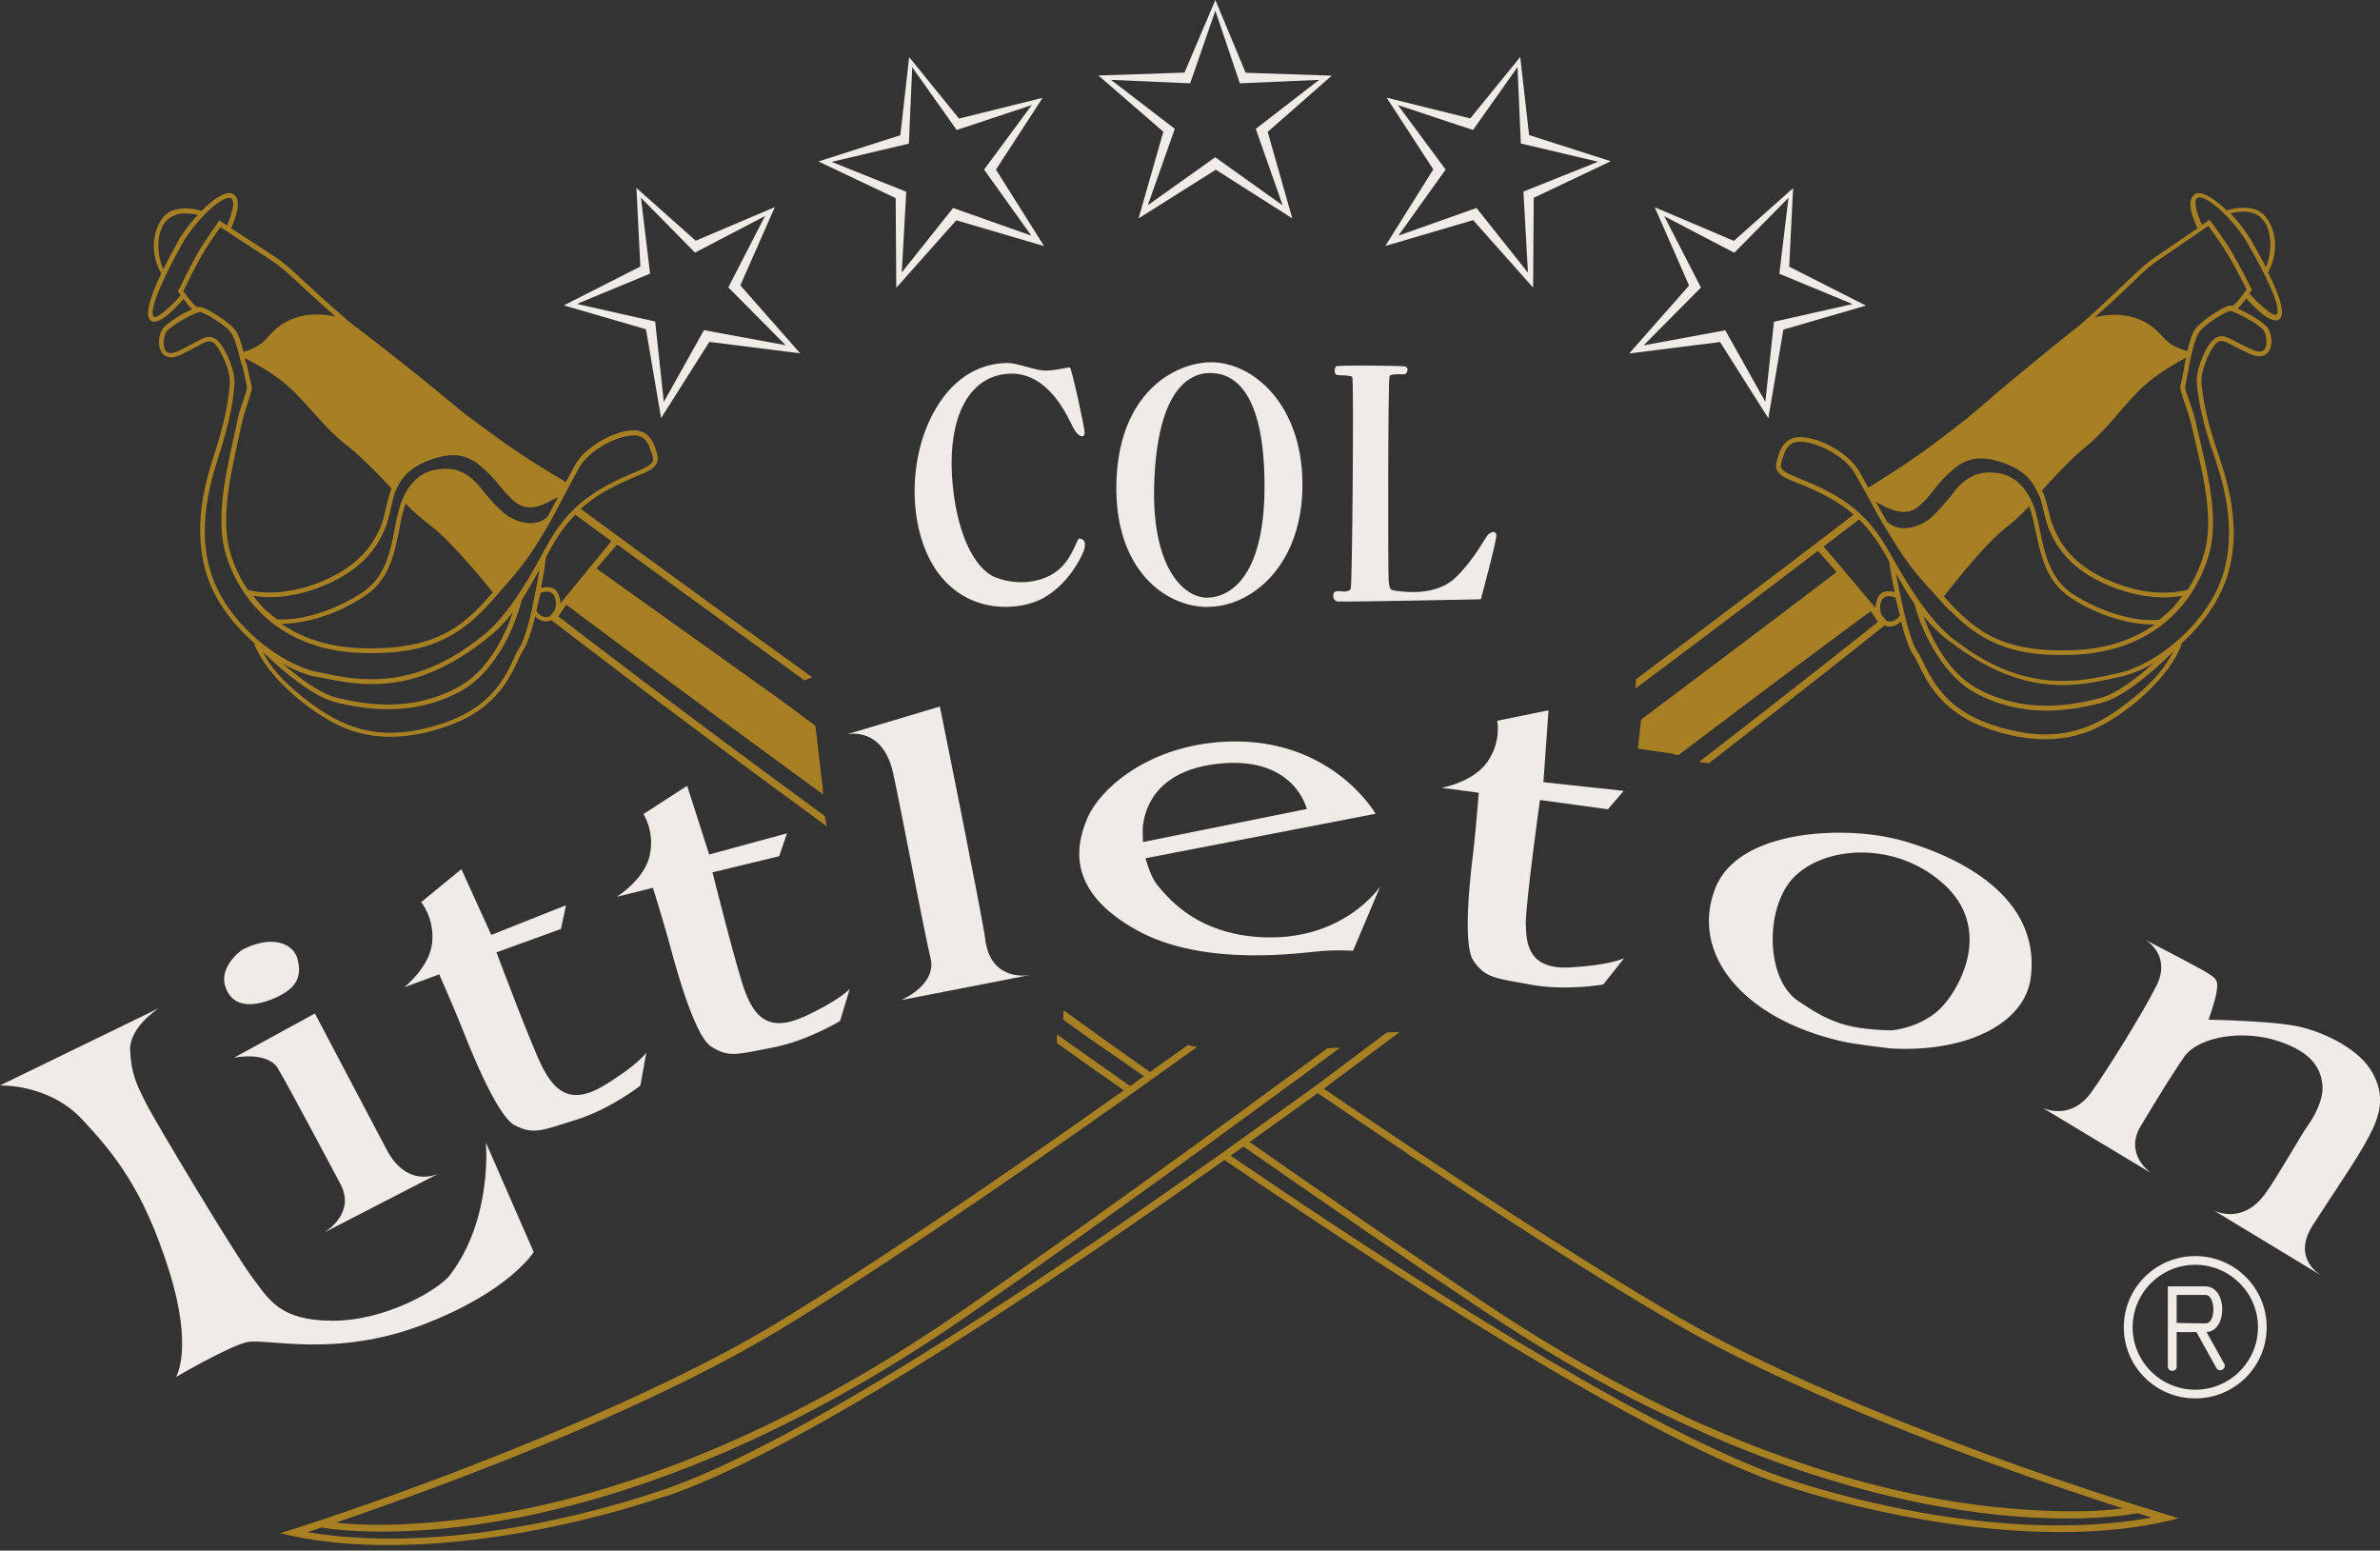 <svg xmlns="http://www.w3.org/2000/svg" width="175" height="114" viewBox="0 0 175 114" fill="none"><rect x="0" y="0" width="175" height="114" fill="#333333" stroke="none"/><g clip-path="url(#clip0_629_1170)"><path d="M160.051 97.25V95.204H162.161C162.938 95.204 162.938 97.292 162.193 97.292C161.393 97.292 160.52 97.271 160.04 97.26M162.235 97.932C163.812 97.878 163.791 94.575 162.161 94.575H159.401V100.467C159.401 100.894 160.051 100.894 160.051 100.467V97.921C160.413 97.953 160.903 97.942 161.5 97.932L162.97 100.574C163.183 100.947 163.748 100.638 163.546 100.265L162.246 97.932H162.235Z" fill="#EFEBE7"></path><path d="M161.415 102.172C158.879 102.172 156.812 100.116 156.812 97.58C156.812 95.044 158.879 92.987 161.415 92.987C163.951 92.987 166.028 95.044 166.028 97.58C166.028 100.116 163.961 102.172 161.415 102.172ZM161.415 92.348C158.506 92.348 156.162 94.692 156.162 97.58C156.162 100.467 158.506 102.811 161.415 102.811C164.324 102.811 166.668 100.467 166.668 97.58C166.668 94.692 164.324 92.348 161.415 92.348Z" fill="#EFEBE7"></path><path d="M174.169 83.59C175.043 81.949 175.394 80.564 174.435 78.848C173.476 77.122 170.94 75.918 169.108 75.492C168.309 75.3 166.913 75.172 165.613 75.098C163.94 74.991 162.395 74.97 162.395 74.97C162.395 74.97 162.917 73.51 163.002 72.817C163.098 72.125 163.002 71.954 162.31 71.528C161.638 71.113 158.08 69.269 157.792 69.12C157.984 69.237 159.625 70.356 158.559 72.477C157.43 74.714 154.745 78.966 153.764 80.319C152.294 82.343 150.44 81.555 150.205 81.459L158.197 86.264C158.016 86.147 156.172 84.794 157.43 82.748C158.74 80.585 159.518 79.296 160.562 77.751C161.351 76.579 163.439 75.993 165.538 76.153C166.22 76.206 166.902 76.334 167.531 76.547C170.152 77.41 170.674 78.699 170.77 79.818C170.855 80.937 170.067 82.237 169.63 82.844C169.193 83.441 167.488 86.488 166.572 87.745C164.984 89.94 163.12 89.152 162.779 88.992L170.61 93.734C170.035 93.339 168.724 92.156 170.056 90.079C171.718 87.49 173.295 85.252 174.158 83.611" fill="#EFEBE7"></path><path d="M142.864 73.947C141.426 75.545 139.145 75.748 139.145 75.748H138.932C135.672 75.662 134.404 75.066 132.22 73.595C130.035 72.125 129.78 67.692 131.346 65.199C133.179 62.279 139.05 61.502 142.907 64.986C146.444 68.172 144.26 72.402 142.864 73.947ZM139.465 61.704C135.746 60.734 127.83 60.894 126.114 65.327C124.282 70.058 128.032 74.81 135.278 76.525C136.535 76.824 138.858 77.037 138.943 77.079H138.964C144.526 77.41 148.884 75.289 149.321 71.869C150.152 65.327 142.779 62.556 139.465 61.693" fill="#EFEBE7"></path><path d="M112.188 68.001C112.167 66.456 113.232 58.816 113.232 58.816L118.229 59.498L119.391 58.145L113.488 57.506L113.861 52.221L110.089 52.988C110.089 52.988 110.419 54.49 109.375 56.003C108.331 57.516 105.997 57.921 105.997 57.921L108.736 58.283C108.736 58.283 108.523 60.862 108.384 62.141C108.235 63.419 107.436 69.365 108.352 70.654C109.247 71.933 109.972 71.911 112.55 72.391C115.129 72.87 117.888 72.38 117.888 72.38L119.423 70.441C119.37 70.473 118.4 70.952 115.502 71.123C112.497 71.304 112.209 69.535 112.199 67.99" fill="#EFEBE7"></path><path d="M84.058 60.606C84.144 59.999 84.581 56.547 89.897 56.12C95.225 55.684 96.088 59.477 96.088 59.477L84.037 61.906C84.037 61.906 84.005 60.851 84.048 60.606M92.337 68.875C88.246 68.534 86.232 66.456 85.103 65.081C84.581 64.442 84.229 63.099 84.229 63.099L101.149 59.828C101.149 59.828 97.75 53.883 89.546 54.565C84.154 55.023 80.819 58.102 79.945 60.169C79.072 62.236 78.464 65.518 83.526 68.353C88.587 71.208 95.992 69.993 97.313 69.908C98.613 69.823 99.487 69.908 99.487 69.908L101.49 65.167C101.49 65.167 98.699 69.397 92.337 68.875Z" fill="#EFEBE7"></path><path d="M98.166 43.483C97.942 43.654 97.995 44.155 98.336 44.219C98.677 44.272 108.885 44.059 108.885 44.059C108.885 44.059 110.078 39.658 110.025 39.328C109.961 38.987 109.684 39.104 109.46 39.264C109.226 39.434 108.544 40.969 107.063 42.429C105.582 43.888 103.184 43.494 102.673 43.441C102.172 43.388 102.172 43.281 102.108 42.706C102.055 42.152 102.055 27.895 102.172 27.661C102.289 27.437 103.131 27.554 103.312 27.501C103.483 27.437 103.653 26.989 103.259 26.936C102.865 26.883 98.358 26.829 98.24 26.936C98.123 27.053 98.07 27.501 98.294 27.565C98.517 27.618 99.317 27.565 99.434 27.724C99.551 27.906 99.434 43.111 99.317 43.292C99.061 43.675 98.4 43.345 98.177 43.515" fill="#EFEBE7"></path><path d="M84.879 35.258C85.145 29.131 87.116 27.661 88.576 27.448C88.672 27.437 88.768 27.427 88.864 27.427C90.356 27.373 92.859 28.215 92.977 35.258C93.094 42.301 90.526 43.878 88.821 43.942H88.789C87.074 43.974 84.591 41.768 84.879 35.258ZM88.789 44.613C88.853 44.613 88.917 44.613 88.992 44.613C92.242 44.496 95.832 41.353 95.768 35.492C95.715 29.632 92.018 26.51 88.864 26.638C88.736 26.638 88.619 26.649 88.491 26.67C85.849 26.968 82.247 29.312 82.087 35.492C81.927 41.832 85.635 44.624 88.8 44.624" fill="#EFEBE7"></path><path d="M72.455 69.099C72.114 66.765 69.109 51.944 69.109 51.944L62.258 53.99C62.471 53.947 64.868 53.478 65.646 56.728C66.051 58.444 67.948 68.502 68.427 70.463C68.896 72.423 66.254 73.531 66.254 73.531L75.705 71.688C75.129 71.773 72.849 71.944 72.444 69.099" fill="#EFEBE7"></path><path d="M79.349 39.595C79.178 39.595 78.891 41.012 77.814 41.907C76.728 42.812 74.906 43.09 73.254 42.472C71.603 41.854 70.239 39.03 69.994 34.917C69.77 30.804 71.134 27.703 74.106 27.48C77.069 27.256 78.496 30.634 78.901 31.422C79.306 32.211 79.754 32.211 79.754 31.816C79.754 31.422 78.795 27.086 78.677 27.022C78.56 26.968 77.932 27.192 77.026 27.245C76.11 27.299 74.852 26.627 73.883 26.691C72.913 26.745 70.292 27.022 68.459 30.687C66.637 34.352 66.872 39.595 69.205 42.408C71.539 45.221 75.023 44.826 76.568 44.048C78.102 43.26 79.136 41.736 79.594 40.724C80.052 39.712 79.53 39.595 79.37 39.595" fill="#EFEBE7"></path><path d="M59.083 74.756C56.355 76.014 55.428 74.479 54.842 73.051C54.256 71.624 52.391 64.133 52.391 64.133L57.293 62.95L57.868 61.267L52.146 62.822L50.527 57.772L47.309 59.85C47.309 59.85 48.172 61.128 47.767 62.918C47.373 64.644 45.465 65.859 45.348 65.934L48.012 65.273C48.012 65.273 48.779 67.756 49.12 68.992C49.461 70.228 50.942 76.046 52.274 76.93C53.585 77.793 54.235 77.505 56.813 77.015C59.381 76.525 61.768 75.065 61.768 75.065L62.482 72.7C62.482 72.7 61.81 73.51 59.083 74.767" fill="#EFEBE7"></path><path d="M44.368 79.828C41.8 81.384 40.703 79.956 39.957 78.603C39.211 77.25 36.505 70.015 36.505 70.015L41.246 68.299L41.619 66.552L36.121 68.736L33.926 63.899L30.964 66.328C30.964 66.328 31.965 67.5 31.774 69.322C31.582 71.091 29.824 72.498 29.717 72.583L32.296 71.635C32.296 71.635 33.34 74.011 33.819 75.204C34.299 76.387 36.43 82.002 37.858 82.737C39.254 83.451 39.871 83.1 42.376 82.322C44.879 81.544 47.085 79.818 47.085 79.818L47.522 77.388C47.522 77.388 46.947 78.273 44.379 79.828" fill="#EFEBE7"></path><path d="M33.127 93.701C32.274 94.82 28.385 97.1 24.464 97.1C20.532 97.1 19.755 95.502 18.551 93.915C17.336 92.327 11.38 82.418 10.708 81.054C10.037 79.711 9.654 78.955 9.568 77.229C9.494 75.609 11.433 74.288 11.667 74.128L-0.011 79.807C-0.011 79.807 3.559 79.647 6.041 82.3C8.524 84.954 10.559 87.532 12.403 93.329C14.246 99.114 12.946 101.235 12.946 101.235C12.946 101.235 16.771 98.997 18.156 98.677C19.541 98.358 24.592 99.86 31.017 97.42C37.453 94.98 39.243 92.05 39.243 92.05L35.727 84.005C35.727 84.005 36.238 89.588 33.116 93.701" fill="#EFEBE7"></path><path d="M20.437 78.56C21.214 79.85 23.814 84.783 25.018 87.02C26.148 89.109 24.134 90.43 23.825 90.622L32.242 86.285C32.008 86.392 29.909 87.297 28.439 84.538C27.639 83.025 23.154 74.511 23.154 74.511L17.208 77.761C17.208 77.761 19.648 77.26 20.437 78.549" fill="#EFEBE7"></path><path d="M20.543 73.212C22.12 72.434 22.12 71.4 21.864 70.462C21.609 69.514 20.224 68.651 17.943 69.759C17.421 70.015 16.196 71.219 16.537 72.423C17.07 74.32 18.977 73.989 20.543 73.222" fill="#EFEBE7"></path><path d="M120.669 52.903C129.609 46.201 135.075 42.035 135.075 42.035L137.366 44.581C137.366 44.581 131.932 48.8 123.195 55.439L120.435 55.044L120.669 52.903ZM59.946 53.35C60.042 53.904 60.276 56.27 60.511 58.038C50.559 50.74 41.768 44.07 41.768 44.07L43.654 41.651L57.314 51.4" fill="#A88024"></path><path d="M143.407 44.944C142.79 44.315 142.214 43.622 141.575 42.93C140.637 41.917 139.838 40.777 139.124 39.605C138.9 39.243 138.677 38.881 138.464 38.518L138.762 38.359C139.689 39.243 141.17 38.742 141.948 38.092C142.353 37.751 142.981 37.037 143.322 36.611L143.631 36.217C144.537 35.077 145.475 34.523 147.052 34.81C148.234 35.023 149.023 35.993 149.428 36.952C149.577 37.293 149.683 37.655 149.769 38.007C149.801 38.124 149.822 38.241 149.854 38.359C150.291 40.319 150.557 42.493 152.454 43.697C154.159 44.794 156.641 45.743 158.74 45.572C158.74 45.572 159.38 45.093 159.731 44.72C160.051 44.389 160.456 43.803 160.456 43.803C159.593 43.963 157.898 44.08 155.704 43.303C152.507 42.163 151.25 40.404 150.621 38.806C150.504 38.508 150.419 38.199 150.344 37.89C150.216 37.378 150.11 36.846 149.918 36.345L150.237 36.228C150.387 36.6 150.493 36.995 150.6 37.442C150.706 37.879 150.802 38.305 150.962 38.678C151.548 40.191 152.731 41.875 155.831 42.972C157.376 43.526 158.666 43.612 159.571 43.558C160.232 43.516 160.69 43.398 160.871 43.345C161.532 42.312 161.937 41.246 162.161 40.33C162.821 37.591 161.724 33.894 161.116 31.177C160.925 30.314 160.594 29.6 160.37 28.79C160.328 28.641 160.296 28.481 160.328 28.343C160.413 28.023 160.509 27.522 160.616 26.968L160.946 27.032C160.818 27.682 160.722 28.236 160.679 28.428C160.637 28.577 160.85 29.121 160.903 29.259C161.063 29.707 161.276 30.293 161.457 31.049C161.457 31.07 161.468 31.092 161.468 31.113C162.097 33.894 163.183 37.591 162.512 40.415C162.288 41.374 161.852 42.493 161.074 43.686C159.582 45.913 156.908 47.959 152.486 48.14C148.66 48.289 146.018 47.597 143.429 44.922M145.688 46.371C147.201 47.33 149.215 47.927 152.464 47.799C155.022 47.703 156.971 46.957 158.442 45.913C158.08 45.913 157.558 45.902 156.908 45.796C155.714 45.593 154.073 45.125 152.294 43.974C150.291 42.695 150.003 40.479 149.545 38.422C149.46 38.028 149.353 37.613 149.204 37.218C148.639 37.826 148.021 38.391 147.393 38.881C146.604 39.488 145.496 40.724 144.569 41.822C143.855 42.674 143.194 43.516 142.928 43.846C143.759 44.773 144.633 45.689 145.709 46.361" fill="#A88024"></path><path d="M130.973 34.395C131.058 34.587 131.357 34.8 132.241 35.151C135.224 36.324 136.982 37.474 138.538 39.946C138.698 40.202 138.858 40.468 139.018 40.756C139.849 42.248 141.607 45.38 143.546 46.915C146.572 49.301 149.694 50.484 153.487 49.93C154.34 49.813 155.118 49.621 155.81 49.472C157.142 49.184 158.74 48.3 160.179 47.032C161.702 45.679 163.013 43.889 163.546 41.928C164.057 40.021 163.951 38.178 163.642 36.558C163.333 34.938 162.811 33.564 162.502 32.615C162.31 32.019 162.15 31.465 162.022 30.953C161.734 29.834 161.596 28.907 161.532 28.183C161.436 27.107 162.32 25.125 162.938 24.827C163.269 24.667 163.524 24.699 163.887 24.858C164.228 25.008 164.707 25.295 165.538 25.679C166.295 26.031 166.529 25.764 166.614 25.455C166.721 25.061 166.593 24.507 166.455 24.294C166.135 23.825 164.27 22.866 163.983 22.866C163.716 22.866 162.043 23.857 161.67 24.475C161.361 24.976 161.106 26.127 160.925 27.075L160.594 27.011C160.637 26.787 160.69 26.542 160.733 26.297C159.433 26.99 158.112 27.831 157.11 28.886C155.863 30.186 154.798 31.689 153.381 32.829C152.688 33.383 151.878 34.192 151.239 34.874C150.674 35.471 150.248 35.95 150.152 36.057C150.174 36.121 150.205 36.185 150.227 36.249L149.907 36.366L149.79 36.153C149.438 35.311 148.767 34.555 147.371 34.054C145.922 33.532 144.729 33.521 143.589 34.533C143.12 34.938 142.704 35.364 142.321 35.855C140.829 37.783 140.222 38.188 137.931 36.899L138.751 38.359L138.453 38.518C138.155 38.018 137.877 37.506 137.6 36.995L137.291 36.419C137.291 36.419 136.418 34.821 136.226 34.555C135.469 33.479 133.594 32.477 132.347 32.477C131.751 32.477 131.367 32.754 131.122 33.564C131.058 33.766 130.877 34.203 130.973 34.416M130.621 34.033C130.813 33.116 131.197 32.136 132.347 32.136C133.722 32.136 135.693 33.202 136.514 34.363C136.716 34.651 136.993 35.141 137.377 35.855C137.803 35.588 138.794 34.981 139.966 34.203C140.445 33.873 140.978 33.511 141.522 33.127C142.821 32.168 144.047 31.22 144.59 30.794C144.91 30.527 145.23 30.25 145.549 29.984C148.948 27.043 152.262 24.432 153.04 23.804C153.722 23.207 154.297 22.674 154.798 22.205C155.746 21.321 156.417 20.66 156.972 20.149C157.515 19.637 157.941 19.265 158.367 18.977L161.585 16.782C161.511 16.622 161.34 16.27 161.212 15.866C161.074 15.418 160.903 14.683 161.329 14.321C161.862 13.862 163.002 14.821 163.354 15.13C163.482 15.237 163.599 15.354 163.727 15.471C164.611 15.184 165.922 15.109 166.561 15.898C167.499 17.048 167.488 18.774 166.764 20.021C167.477 21.428 168.021 22.834 167.701 23.346C167.2 24.134 165.655 22.493 165.165 21.928L165.059 22.078C164.899 22.28 164.739 22.504 164.547 22.696C165.293 23.015 166.465 23.686 166.742 24.113C167.296 24.922 167.105 26.798 165.378 25.999C164.547 25.615 164.078 25.327 163.727 25.178C163.418 25.04 163.279 25.04 163.088 25.136C162.651 25.349 161.788 27.16 161.873 28.162C161.958 29.184 162.214 30.634 162.821 32.52C163.13 33.468 163.652 34.864 163.972 36.494C164.292 38.135 164.409 40.032 163.876 42.013C163.322 44.027 162.001 45.86 160.445 47.256C159.678 49.696 156.268 52.658 153.796 53.681C152.155 54.363 150.11 54.64 147.403 53.947C144.505 53.191 142.608 51.923 141.308 49.333C141.095 48.928 140.914 48.481 140.658 48.097C140.349 47.65 140.051 46.723 139.774 45.679C139.38 46.084 138.943 46.148 138.581 45.977C137.494 46.84 132.625 50.729 125.656 56.11L124.921 56.025C132.06 50.516 137.025 46.563 138.08 45.721L137.558 44.933C137.558 44.933 131.889 49.088 123.418 55.513L122.992 55.449C131.644 48.918 137.27 44.592 137.27 44.592L133.669 40.5C130.802 42.685 126.072 46.275 120.254 50.623L120.307 49.93C129.257 43.228 135.576 38.391 136.301 37.837C135.192 36.867 133.871 36.185 132.102 35.482C131.463 35.237 130.419 34.896 130.611 34.022M138.709 40.916C138.069 39.786 137.43 38.913 136.695 38.188L134.095 40.181L137.899 44.688C137.909 44.432 137.973 44.155 138.123 43.857C138.336 43.42 138.879 43.42 139.305 43.537C139.124 42.631 138.975 41.8 138.911 41.278L138.698 40.905L138.709 40.916ZM139.359 43.931C138.25 43.494 138.101 44.571 138.346 45.21L138.709 45.636C139.231 45.86 139.614 45.38 139.7 45.252C139.582 44.794 139.486 44.325 139.369 43.921M141.649 49.163C142.896 51.667 144.718 52.871 147.52 53.596C150.685 54.416 153.232 53.99 155.789 52.136C157.376 50.996 158.911 49.674 159.806 47.895C158.495 49.195 156.226 51.241 154.51 51.678C152.134 52.285 148.767 52.818 145.293 50.974C143.045 49.781 141.426 46.851 140.765 44.4C140.275 43.697 139.849 42.94 139.412 42.173C139.508 42.685 139.636 43.377 139.795 44.091C140.126 45.625 140.552 47.266 140.967 47.874C141.234 48.268 141.415 48.726 141.628 49.142M143.333 47.149C142.566 46.563 141.948 45.934 141.415 45.274C142.001 46.893 143.237 49.483 145.453 50.655C148.799 52.434 152.059 51.933 154.414 51.326C155.64 51.006 157.195 49.792 158.389 48.726C157.526 49.237 156.662 49.6 155.895 49.76C154.095 50.154 152.571 50.495 150.696 50.324C148.607 50.143 146.178 49.333 143.344 47.138M155.054 22.397L154.031 23.335C155.576 22.93 157.302 23.143 158.516 24.241C159.273 24.933 159.294 25.253 160.381 25.668C160.498 25.711 160.669 25.764 160.839 25.807C160.999 25.125 161.18 24.507 161.404 24.209C161.852 23.591 163.556 22.461 163.993 22.461C164.057 22.461 164.174 22.483 164.27 22.429C164.643 22.056 164.92 21.651 165.197 21.278C164.995 20.884 164.217 19.371 163.759 18.625C163.343 17.933 162.64 16.974 162.384 16.611C161.862 16.974 160.008 18.231 158.591 19.201C158.186 19.467 157.792 19.819 157.238 20.341C156.694 20.852 156.023 21.523 155.075 22.397M165.251 17.858C164.665 16.846 163.247 15.152 162.118 14.619C160.882 14.033 161.638 15.961 161.915 16.537L162.47 16.153C162.47 16.153 163.535 17.592 164.057 18.455C164.579 19.318 165.592 21.31 165.592 21.31L165.389 21.577L165.645 21.854C165.869 22.088 167.2 23.441 167.414 23.09C167.786 22.514 166.327 19.723 165.229 17.837M166.678 19.478C167.243 17.89 167.009 15.407 164.771 15.567C164.515 15.578 164.26 15.62 164.004 15.684C164.579 16.292 165.133 16.995 165.528 17.666C165.847 18.22 166.241 18.924 166.614 19.637L166.678 19.478Z" fill="#A88024"></path><path d="M48.918 110.004C41.363 112.571 29.408 114.926 20.618 112.721C21.566 112.422 22.536 112.103 23.58 111.762C34.565 108.096 48.545 102.46 57.08 97.292C63.941 93.136 73.084 86.924 82.631 80.159L79.615 78.038C78.912 77.537 78.688 77.388 78.635 77.346C78.571 77.303 78.358 77.143 77.719 76.685V76.046C79.85 77.58 77.719 76.046 79.945 77.623L83.099 79.85L84.112 79.125C80.404 76.504 81.704 77.516 78.166 74.959L78.209 74.277C81.938 76.962 80.691 76.078 84.559 78.816L87.34 76.834C87.564 76.887 87.798 76.93 88.022 76.973L83.099 80.489C73.478 87.297 64.261 93.563 57.357 97.75C50.612 101.831 41.683 105.635 34.448 108.416C30.474 109.94 27.011 111.154 24.699 111.943C28.343 112.38 33.542 111.847 36.664 111.303C44.986 109.865 56.834 105.997 70.878 96.269C76.429 92.412 82.311 88.224 88.15 83.984L95.385 78.699L97.601 77.069L97.953 77.047C98.134 77.037 98.326 77.037 98.539 77.026L95.843 79.018L88.608 84.303C82.716 88.576 76.781 92.817 71.176 96.706C44.538 115.161 25.689 112.646 23.633 112.305L22.61 112.646C30.921 114.031 41.001 112.167 48.758 109.535C57.847 106.445 73.829 96.13 89.567 84.975L96.876 79.732L101.97 75.907L102.918 75.875L97.335 80.041C107.073 86.669 116.397 92.763 123.376 96.812C132.017 101.831 146.135 107.233 157.217 110.707C158.271 111.037 159.262 111.335 160.2 111.623C151.431 113.978 139.401 111.826 131.783 109.396C122.481 106.423 106.104 96.237 90.036 85.284C74.234 96.482 58.124 106.903 48.928 110.025M109.236 96.461C103.515 92.657 97.452 88.491 91.432 84.293L90.483 84.964C106.498 95.885 122.758 105.976 131.943 108.906C139.763 111.399 149.896 113.094 158.207 111.57L157.174 111.25C155.117 111.634 136.269 114.468 109.236 96.461ZM91.879 83.962C97.846 88.129 103.856 92.252 109.514 96.024C123.759 105.507 135.704 109.172 144.089 110.462C147.222 110.952 152.443 111.389 156.098 110.899C153.764 110.142 150.269 108.991 146.263 107.532C138.964 104.878 129.939 101.234 123.109 97.26C116.088 93.179 106.679 87.031 96.887 80.361C95.236 81.565 93.563 82.758 91.879 83.962Z" fill="#A88024"></path><path d="M18.039 43.708C17.229 42.535 16.782 41.417 16.526 40.458C15.802 37.656 16.825 33.926 17.41 31.134C17.41 31.113 17.421 31.092 17.421 31.071C17.581 30.314 17.783 29.717 17.943 29.27C17.997 29.131 18.188 28.588 18.156 28.439C18.103 28.215 17.975 27.512 17.794 26.745L18.124 26.681C18.274 27.341 18.391 27.97 18.497 28.354C18.529 28.481 18.508 28.641 18.465 28.801C18.252 29.622 17.943 30.346 17.762 31.209C17.197 33.937 16.164 37.645 16.867 40.383C17.102 41.3 17.538 42.354 18.22 43.367C18.401 43.42 18.86 43.526 19.52 43.558C20.426 43.59 21.704 43.484 23.25 42.908C26.329 41.747 27.49 40.042 28.066 38.519C28.204 38.135 28.3 37.709 28.396 37.272C28.492 36.824 28.609 36.419 28.748 36.047L29.057 36.153C28.875 36.654 28.779 37.187 28.662 37.709C28.588 38.018 28.513 38.337 28.396 38.636C27.799 40.245 26.563 42.035 23.377 43.228C21.182 44.048 19.488 43.953 18.625 43.803C18.625 43.803 19.051 44.379 19.371 44.699C19.723 45.061 20.383 45.53 20.383 45.53C22.493 45.657 24.965 44.666 26.659 43.548C28.535 42.301 28.769 40.127 29.163 38.156C29.184 38.039 29.216 37.922 29.248 37.805C29.334 37.453 29.44 37.091 29.579 36.739C29.973 35.78 30.74 34.789 31.923 34.555C33.51 34.235 34.459 34.779 35.375 35.908L35.684 36.292C36.036 36.718 36.675 37.421 37.09 37.751C37.879 38.391 39.381 38.859 40.287 37.965L40.585 38.124C40.383 38.497 40.17 38.859 39.957 39.222C39.243 40.415 38.465 41.555 37.549 42.589C36.931 43.292 36.355 43.985 35.748 44.635C33.201 47.352 30.57 48.097 26.734 48.012C22.291 47.906 19.584 45.913 18.039 43.708ZM20.714 45.881C22.205 46.894 24.166 47.607 26.734 47.661C29.994 47.735 32.008 47.096 33.5 46.116C34.565 45.412 35.418 44.496 36.238 43.548C35.972 43.217 35.29 42.376 34.555 41.545C33.617 40.468 32.466 39.243 31.667 38.646C31.028 38.167 30.389 37.613 29.824 37.016C29.685 37.421 29.579 37.837 29.493 38.22C29.078 40.287 28.811 42.514 26.83 43.814C25.061 44.986 23.42 45.498 22.227 45.711C21.587 45.828 21.055 45.86 20.692 45.86" fill="#A88024"></path><path d="M13.383 17.954C12.317 19.861 10.911 22.674 11.284 23.25C11.518 23.59 12.829 22.216 13.042 21.982L13.287 21.704L13.085 21.427C13.085 21.427 14.065 19.414 14.576 18.54C15.088 17.666 16.132 16.206 16.132 16.206L16.697 16.579C16.942 15.993 17.688 14.054 16.451 14.661C15.333 15.216 13.937 16.942 13.372 17.954M10.985 23.441C10.655 22.941 11.188 21.523 11.859 20.096C11.124 18.87 11.081 17.133 11.998 15.972C12.616 15.173 13.948 15.226 14.821 15.503C14.949 15.375 15.066 15.258 15.184 15.152C15.535 14.832 16.654 13.852 17.208 14.31C17.645 14.661 17.474 15.397 17.347 15.844C17.229 16.238 17.07 16.611 16.984 16.771L20.255 18.902C20.692 19.179 21.119 19.552 21.673 20.053C22.227 20.554 22.919 21.214 23.878 22.077C24.39 22.536 24.986 23.058 25.668 23.654C26.467 24.251 29.834 26.819 33.287 29.696C33.606 29.973 33.937 30.229 34.267 30.495C34.821 30.91 36.068 31.837 37.389 32.775C37.954 33.159 38.486 33.51 38.977 33.83C40.17 34.597 41.172 35.183 41.608 35.439C41.981 34.725 42.248 34.224 42.439 33.937C43.239 32.764 45.199 31.656 46.574 31.635C47.724 31.614 48.129 32.573 48.342 33.5C48.545 34.373 47.501 34.725 46.872 34.981C45.103 35.716 43.782 36.43 42.695 37.41C43.452 37.964 50.218 42.951 59.722 49.791C59.53 49.866 59.339 49.941 59.157 50.026C53.191 45.721 48.321 42.173 45.38 40.031L41.875 44.102C41.875 44.102 49.365 49.653 60.447 57.697L60.542 58.422C49.205 50.154 41.64 44.453 41.64 44.453L41.054 45.316C42.439 46.382 49.685 51.976 60.649 59.999L60.798 60.756C49.61 52.583 42.035 46.733 40.543 45.593C40.191 45.764 39.744 45.711 39.349 45.316C39.094 46.361 38.806 47.288 38.508 47.746C38.252 48.129 38.081 48.577 37.879 48.992C36.622 51.603 34.746 52.913 31.859 53.712C29.163 54.458 27.107 54.213 25.445 53.563C22.951 52.572 19.478 49.674 18.668 47.245C17.091 45.881 15.727 44.07 15.141 42.056C14.576 40.085 14.651 38.177 14.938 36.536C15.226 34.896 15.738 33.489 16.025 32.541C16.601 30.644 16.835 29.184 16.899 28.162C16.963 27.16 16.068 25.37 15.631 25.157C15.429 25.061 15.29 25.072 14.981 25.21C14.64 25.37 14.161 25.657 13.34 26.062C11.635 26.893 11.401 25.018 11.944 24.198C12.221 23.772 13.372 23.068 14.118 22.738C13.937 22.557 13.766 22.344 13.596 22.131L13.489 21.982C12.999 22.557 11.486 24.23 10.975 23.452M13.479 21.406C13.756 21.768 14.043 22.173 14.416 22.546C14.502 22.599 14.619 22.568 14.693 22.568C15.12 22.568 16.856 23.665 17.315 24.283C17.538 24.571 17.73 25.189 17.901 25.871C18.071 25.828 18.242 25.775 18.348 25.721C19.435 25.285 19.456 24.954 20.202 24.262C21.395 23.154 23.122 22.909 24.677 23.282L23.633 22.355C22.674 21.491 21.982 20.841 21.427 20.33C20.873 19.829 20.468 19.478 20.053 19.211C18.614 18.273 16.729 17.038 16.206 16.697C15.951 17.048 15.269 18.029 14.864 18.721C14.416 19.478 13.671 21.012 13.479 21.406ZM13.053 17.805C13.425 17.123 13.969 16.409 14.544 15.802C14.289 15.738 14.022 15.706 13.766 15.695C11.529 15.578 11.337 18.06 11.934 19.637L11.998 19.808C12.349 19.083 12.743 18.38 13.053 17.815M13.18 25.775C14.011 25.37 14.491 25.082 14.821 24.922C15.184 24.752 15.439 24.709 15.77 24.869C16.388 25.157 17.315 27.139 17.24 28.204C17.197 28.929 17.07 29.856 16.803 30.985C16.686 31.497 16.526 32.061 16.356 32.658C16.068 33.606 15.567 34.991 15.28 36.622C14.992 38.231 14.917 40.095 15.471 41.981C16.036 43.942 17.389 45.7 18.934 47.032C20.394 48.278 22.014 49.142 23.356 49.408C24.059 49.546 24.826 49.717 25.689 49.834C29.515 50.324 32.615 49.078 35.609 46.648C37.527 45.082 39.243 41.928 40.042 40.415C40.202 40.127 40.351 39.861 40.511 39.594C42.024 37.112 43.771 35.929 46.744 34.693C47.629 34.331 47.916 34.107 48.001 33.915C48.097 33.702 47.895 33.276 47.831 33.074C47.575 32.264 47.181 32.008 46.574 32.008C45.327 32.029 43.473 33.063 42.727 34.16C42.535 34.437 41.694 36.046 41.694 36.046L41.385 36.622C41.118 37.133 40.841 37.655 40.553 38.167L40.255 38.007L41.044 36.526C38.774 37.858 38.156 37.463 36.622 35.567C36.238 35.087 35.801 34.661 35.332 34.256C34.182 33.265 32.978 33.297 31.529 33.851C30.143 34.373 29.483 35.151 29.142 35.993L29.025 36.206L28.705 36.1C28.726 36.036 28.748 35.972 28.779 35.908C28.684 35.801 28.247 35.332 27.671 34.736C27.011 34.075 26.18 33.265 25.487 32.733C24.049 31.624 22.951 30.133 21.673 28.854C20.65 27.82 19.318 26.989 17.997 26.329C18.029 26.457 18.05 26.595 18.082 26.723L17.752 26.787C17.549 25.913 17.304 24.954 17.016 24.507C16.633 23.889 14.949 22.93 14.683 22.941C14.395 22.941 12.541 23.931 12.221 24.411C12.083 24.635 11.966 25.189 12.083 25.583C12.168 25.892 12.413 26.148 13.17 25.785M24.699 51.635C22.973 51.219 20.66 49.216 19.328 47.937C20.245 49.696 21.811 50.985 23.431 52.114C26.03 53.915 28.588 54.299 31.752 53.425C34.555 52.647 36.355 51.4 37.559 48.886C37.762 48.459 37.943 48.001 38.209 47.596C38.614 46.978 39.019 45.327 39.318 43.793C39.467 43.068 39.584 42.386 39.669 41.864C39.243 42.653 38.827 43.398 38.358 44.123C37.751 46.584 36.163 49.546 33.937 50.782C30.495 52.679 27.107 52.21 24.709 51.645M23.282 49.77C22.504 49.621 21.641 49.28 20.767 48.779C21.982 49.823 23.558 51.017 24.794 51.304C27.16 51.869 30.442 52.317 33.766 50.473C35.95 49.259 37.154 46.648 37.709 45.018C37.186 45.689 36.579 46.328 35.823 46.925C33.031 49.163 30.602 50.026 28.513 50.239C26.638 50.431 25.104 50.122 23.292 49.76M39.445 44.943C39.531 45.061 39.925 45.54 40.436 45.306L40.788 44.869C41.022 44.23 40.841 43.153 39.744 43.601C39.637 44.006 39.531 44.485 39.435 44.943M42.312 37.826C41.587 38.561 40.958 39.445 40.351 40.585L40.149 40.969C40.085 41.502 39.957 42.322 39.786 43.239C40.202 43.111 40.745 43.111 40.98 43.537C41.129 43.814 41.203 44.102 41.214 44.357L44.954 39.786L42.312 37.847V37.826Z" fill="#A88024"></path><path d="M94.298 15.088L89.354 11.561L84.399 15.088L86.381 9.472L81.693 5.871L87.511 6.127L89.365 0.788L91.165 6.127L96.994 5.871L92.337 9.472L94.309 15.088H94.298ZM97.91 5.562L91.592 5.349L89.365 0L87.095 5.338L80.766 5.551L85.54 9.686L83.717 16.057L89.397 12.477L95.022 16.057L93.211 9.696L97.921 5.562H97.91Z" fill="#EFEBE7"></path><path d="M112.337 20.032L108.565 15.29L102.822 17.325L106.296 12.466L102.79 7.725L108.309 9.558L111.581 4.933L111.826 10.549L117.505 11.891L112.017 14.086L112.348 20.021L112.337 20.032ZM118.453 11.859L112.433 9.931L111.783 4.188L108.107 8.705L101.959 7.182L105.39 12.456L101.863 18.082L108.32 16.185L112.731 21.151L112.774 14.544L118.453 11.848V11.859Z" fill="#EFEBE7"></path><path d="M129.812 29.558L126.86 24.283L120.851 25.391L125.07 21.14L122.374 15.898L127.521 18.583L131.506 14.544L130.834 20.128L136.215 22.355L130.44 23.655L129.801 29.568L129.812 29.558ZM137.185 22.461L131.559 19.606L131.847 13.831L127.489 17.709L121.671 15.237L124.196 20.991L119.796 25.988L126.476 25.146L130.025 30.751L131.133 24.23L137.185 22.472V22.461Z" fill="#EFEBE7"></path><path d="M66.637 14.097L61.15 11.902L66.829 10.559L67.074 4.944L70.345 9.558L75.865 7.725L72.359 12.467L75.833 17.325L70.079 15.29L66.307 20.032L66.637 14.097ZM65.859 14.555L65.902 21.161L70.313 16.196L76.77 18.093L73.233 12.467L76.664 7.192L70.516 8.716L66.85 4.198L66.2 9.941L60.18 11.87L65.859 14.566V14.555Z" fill="#EFEBE7"></path><path d="M48.193 23.644L42.418 22.344L47.799 20.117L47.128 14.534L51.102 18.572L56.248 15.887L53.553 21.129L57.772 25.381L51.763 24.273L48.811 29.547L48.172 23.633L48.193 23.644ZM47.501 24.219L48.609 30.74L52.157 25.136L58.838 25.977L54.437 20.98L56.973 15.226L51.155 17.698L46.797 13.82L47.085 19.595L41.459 22.451L47.501 24.209V24.219Z" fill="#EFEBE7"></path></g><defs><clipPath id="clip0_629_1170"><rect width="175" height="113.594" fill="white"></rect></clipPath></defs></svg>